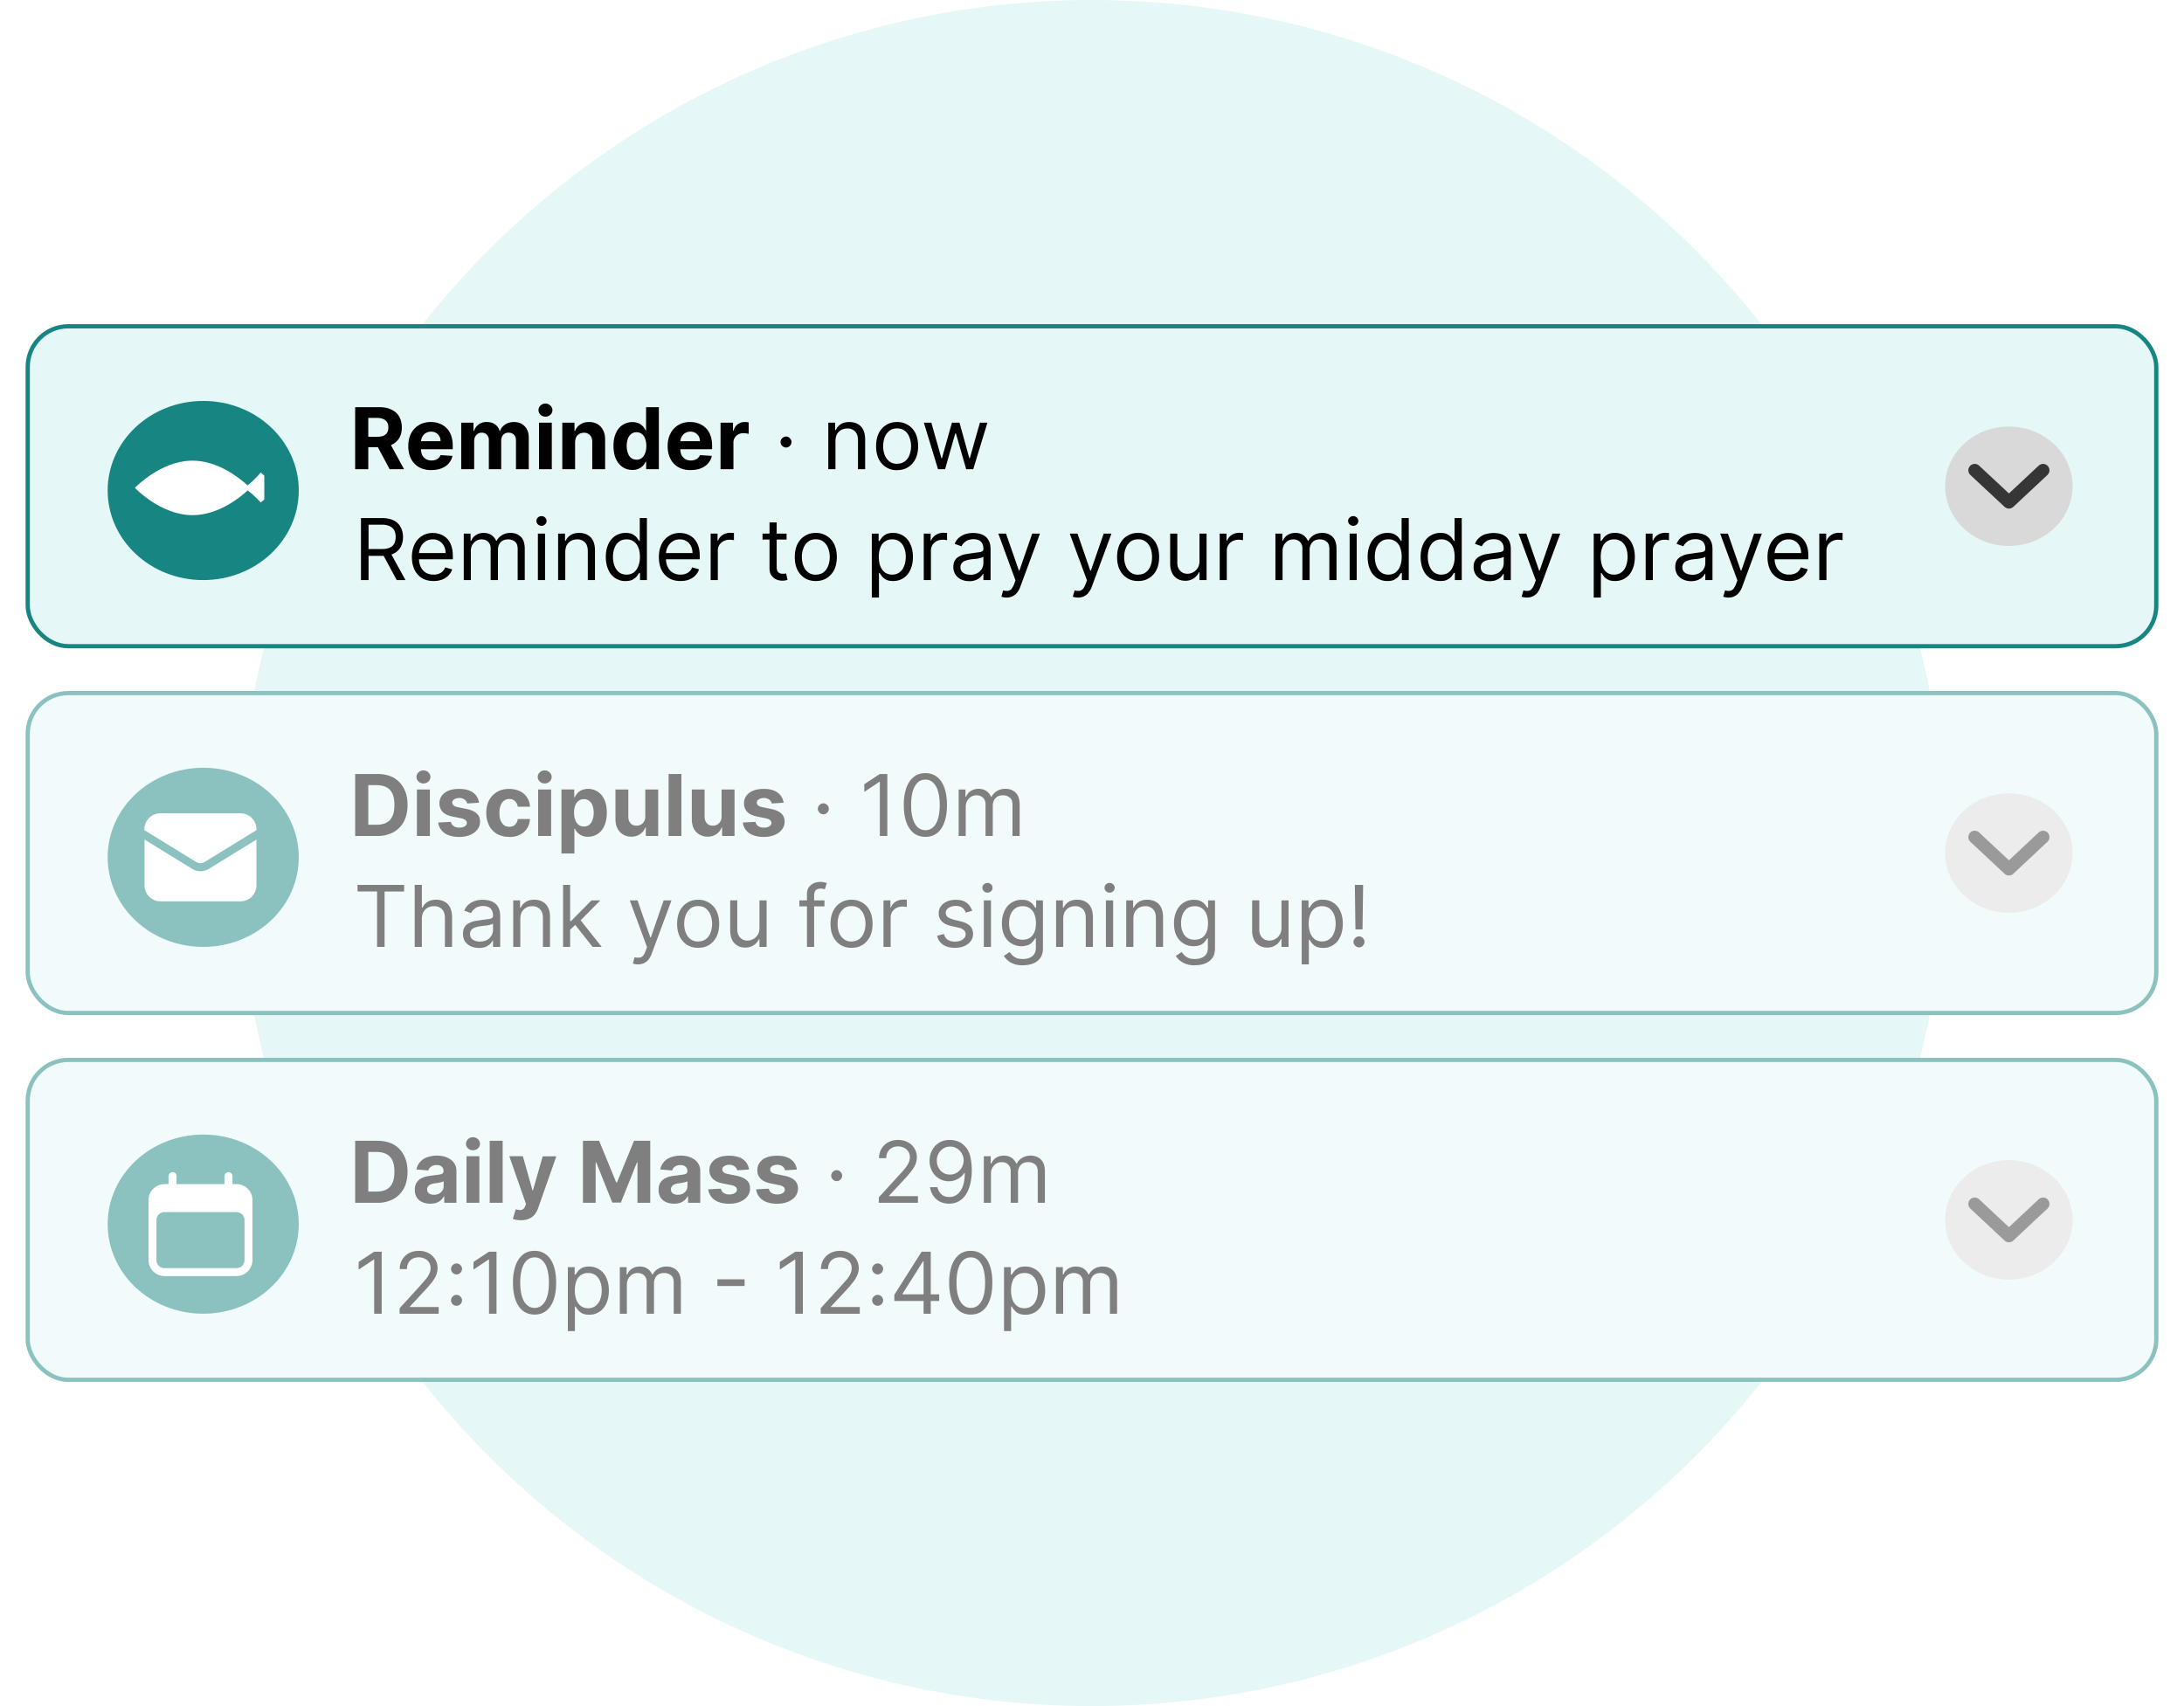 <svg fill="none" xmlns="http://www.w3.org/2000/svg" viewBox="0 0 256 200"><circle cx="128" cy="100" r="100" fill="#E6F7F7"/><rect x="3" y="124" width="250" height="38" rx="5" fill="#fff"/><g opacity=".5" filter="url(#a)"><rect x="3.25" y="124.25" width="249.5" height="37.5" rx="4.75" fill="#E6F7F7" stroke="#178682" stroke-width=".5"/><ellipse cx="235.47" cy="143" rx="7.47" ry="7" fill="#D9D9D9"/><path d="m239.48 141.13-4 3.75-4.01-3.75" stroke="#000" stroke-opacity=".75" stroke-width="1.5" stroke-linecap="round" stroke-linejoin="round"/><path d="M44.21 141h-2.58v-7.27h2.6c.73 0 1.36.14 1.9.43.52.3.92.7 1.2 1.25.3.54.44 1.2.44 1.95s-.14 1.4-.43 1.95c-.29.54-.7.96-1.23 1.25a3.9 3.9 0 0 1-1.9.44Zm-1.04-1.32h.98c.45 0 .83-.08 1.14-.24.32-.16.55-.41.7-.75.17-.35.24-.8.24-1.33 0-.54-.07-.98-.23-1.32-.16-.34-.4-.6-.7-.75-.31-.16-.7-.25-1.15-.25h-.98v4.64Zm7.26 1.42c-.34 0-.65-.06-.93-.18a1.5 1.5 0 0 1-.64-.54 1.63 1.63 0 0 1-.24-.9c0-.3.06-.56.17-.77.11-.2.26-.37.45-.5.2-.12.41-.21.66-.28.24-.06.5-.1.77-.13l.77-.1c.2-.03.33-.07.42-.13a.3.3 0 0 0 .13-.26v-.02c0-.23-.07-.4-.21-.53a.87.87 0 0 0-.6-.18c-.27 0-.49.06-.65.18a.83.83 0 0 0-.32.45l-1.4-.12a1.9 1.9 0 0 1 1.23-1.42 3.5 3.5 0 0 1 2.02-.1c.28.08.53.2.74.34a1.6 1.6 0 0 1 .7 1.41V141h-1.43v-.76h-.04a1.56 1.56 0 0 1-.88.76c-.2.07-.45.1-.72.1Zm.44-1.04c.22 0 .42-.05.59-.13.17-.1.3-.21.4-.37.1-.15.14-.32.14-.51v-.58a.84.84 0 0 1-.2.09 3.76 3.76 0 0 1-.57.12l-.28.04c-.17.02-.33.06-.46.12a.75.75 0 0 0-.31.23.56.56 0 0 0-.11.36c0 .2.07.36.22.47.15.1.35.16.58.16Zm3.81.94v-5.46h1.51V141h-1.51Zm.76-6.16a.82.82 0 0 1-.58-.22.73.73 0 0 1 0-1.08.82.82 0 0 1 .58-.23.8.8 0 0 1 .58.23.72.72 0 0 1 0 1.08.81.81 0 0 1-.58.22Zm3.48-1.11V141H57.4v-7.27h1.52Zm2.14 9.31a2.98 2.98 0 0 1-.95-.15l.34-1.13c.18.05.34.08.48.09.15 0 .27-.03.37-.1.11-.07.2-.2.26-.36l.1-.23-1.96-5.62h1.59l1.13 4.01h.05l1.14-4h1.6l-2.12 6.04c-.1.3-.24.55-.41.77-.17.22-.4.39-.66.5a2.3 2.3 0 0 1-.96.18Zm7.27-9.31h1.9l2 4.88h.09l2-4.88h1.9V141h-1.5v-4.73h-.06l-1.88 4.7h-1.01l-1.89-4.72h-.06V141h-1.49v-7.27Zm10.68 7.37c-.35 0-.66-.06-.93-.18a1.5 1.5 0 0 1-.65-.54 1.63 1.63 0 0 1-.23-.9c0-.3.05-.56.16-.77.12-.2.27-.37.46-.5.2-.12.4-.21.65-.28.25-.06.5-.1.78-.13l.76-.1c.2-.03.34-.07.43-.13a.3.3 0 0 0 .13-.26v-.02c0-.23-.07-.4-.22-.53a.87.87 0 0 0-.6-.18c-.26 0-.48.06-.64.18a.83.83 0 0 0-.32.45l-1.4-.12a1.9 1.9 0 0 1 1.22-1.42 3.5 3.5 0 0 1 2.02-.1c.28.08.53.2.75.34a1.6 1.6 0 0 1 .7 1.41V141h-1.43v-.76h-.05a1.56 1.56 0 0 1-.88.76c-.2.07-.44.1-.71.1Zm.43-1.04c.22 0 .42-.05.6-.13.16-.1.3-.21.4-.37.09-.15.14-.32.14-.51v-.58a.84.84 0 0 1-.2.09 3.76 3.76 0 0 1-.58.12l-.27.04c-.18.02-.34.06-.47.12a.75.75 0 0 0-.3.23.56.56 0 0 0-.12.36c0 .2.08.36.23.47.15.1.34.16.57.16Zm8.35-2.96-1.38.09a.72.72 0 0 0-.16-.32.8.8 0 0 0-.3-.23 1.04 1.04 0 0 0-.46-.1c-.23 0-.43.06-.59.16-.16.1-.24.22-.24.39 0 .13.05.24.16.33.1.09.28.16.53.21l.99.2c.53.11.93.29 1.19.53.26.24.39.56.39.95 0 .36-.1.67-.32.94-.2.27-.5.48-.86.63-.36.15-.78.23-1.25.23-.72 0-1.3-.15-1.73-.45-.42-.3-.67-.72-.75-1.24l1.49-.08c.05.22.15.39.33.5.17.12.4.18.66.18.27 0 .48-.06.64-.16.16-.1.25-.23.25-.4a.42.42 0 0 0-.17-.34 1.25 1.25 0 0 0-.53-.2l-.95-.19c-.53-.1-.92-.29-1.18-.55-.26-.27-.4-.6-.4-1 0-.36.1-.66.3-.91.18-.26.45-.45.8-.59.35-.14.75-.2 1.22-.2.69 0 1.23.14 1.63.43.4.3.63.69.7 1.2Zm5.62 0-1.39.09a.72.72 0 0 0-.15-.32.8.8 0 0 0-.3-.23 1.04 1.04 0 0 0-.46-.1c-.23 0-.43.06-.6.16-.15.1-.23.22-.23.39 0 .13.05.24.15.33.1.09.28.16.54.21l.99.2c.53.11.92.29 1.18.53.26.24.4.56.4.95 0 .36-.11.67-.32.94-.21.27-.5.48-.86.63-.37.15-.78.23-1.26.23-.72 0-1.3-.15-1.72-.45-.43-.3-.68-.72-.75-1.24l1.49-.08c.04.22.15.39.32.5.18.12.4.18.67.18.26 0 .47-.06.64-.16.16-.1.24-.23.24-.4a.42.42 0 0 0-.17-.34 1.24 1.24 0 0 0-.53-.2l-.94-.19c-.53-.1-.93-.29-1.19-.55-.26-.27-.39-.6-.39-1 0-.36.1-.66.29-.91.19-.26.46-.45.8-.59.35-.14.76-.2 1.23-.2.68 0 1.23.14 1.62.43.4.3.63.69.7 1.2Zm4.66 1.36a.61.61 0 0 1-.45-.2.61.61 0 0 1-.19-.44c0-.18.06-.33.19-.45a.62.62 0 0 1 .45-.2c.18 0 .33.07.45.2.13.12.19.27.19.45a.66.66 0 0 1-.32.55.6.6 0 0 1-.32.09Zm4.94 2.54v-.64l2.4-2.63c.28-.3.52-.57.7-.8.18-.23.32-.44.4-.65.1-.2.14-.41.14-.63a1.18 1.18 0 0 0-.68-1.1 1.6 1.6 0 0 0-.71-.16c-.28 0-.53.06-.73.18-.21.11-.37.27-.48.48-.11.2-.17.45-.17.72h-.84a2.05 2.05 0 0 1 1.1-1.88c.34-.17.72-.26 1.14-.26.43 0 .8.09 1.14.27.33.18.58.42.77.73.19.3.28.64.28 1.02 0 .26-.05.52-.14.78-.1.25-.26.54-.5.85-.23.3-.56.69-.98 1.13l-1.63 1.75v.06h3.38v.78h-4.59Zm8.37-7.37c.3 0 .6.06.9.17.3.11.57.3.81.55.25.26.45.6.6 1.05a7.27 7.27 0 0 1 .04 3.39c-.12.5-.3.92-.53 1.26a2.25 2.25 0 0 1-1.93 1.05c-.4 0-.77-.08-1.1-.24a2.13 2.13 0 0 1-.77-.68c-.2-.3-.33-.63-.39-1.01h.87c.08.33.23.6.46.83.24.21.55.32.93.32.56 0 1-.25 1.33-.74.32-.49.49-1.18.49-2.07h-.06a2.23 2.23 0 0 1-1.08.84 2.21 2.21 0 0 1-2.69-1.05 2.5 2.5 0 0 1-.3-1.24c0-.45.1-.85.3-1.22.2-.38.47-.67.84-.9.36-.21.79-.32 1.28-.31Zm0 .78c-.3 0-.56.07-.8.22s-.43.35-.57.6c-.14.25-.2.52-.2.83 0 .3.06.58.2.82.13.25.31.45.55.6.23.14.5.21.8.21a1.5 1.5 0 0 0 1.13-.5c.15-.15.26-.33.34-.53a1.62 1.62 0 0 0-.08-1.42 1.63 1.63 0 0 0-.56-.6c-.23-.15-.5-.23-.8-.23Zm3.94 6.59v-5.46h.81v.86h.07c.12-.3.3-.52.55-.68.26-.16.56-.25.92-.25s.66.09.9.25.42.39.56.68h.06c.14-.28.34-.5.62-.67a1.9 1.9 0 0 1 1-.26c.5 0 .9.16 1.2.46.32.3.47.78.47 1.42V141h-.84v-3.65c0-.4-.1-.7-.33-.86a1.22 1.22 0 0 0-.78-.26c-.38 0-.68.11-.89.34-.2.24-.31.53-.31.88V141h-.86v-3.74c0-.3-.1-.56-.3-.75-.2-.19-.46-.28-.77-.28-.22 0-.43.06-.62.17-.18.12-.33.28-.45.48-.11.2-.17.44-.17.71V141h-.84ZM44.74 146.73V154h-.88v-6.35h-.04l-1.78 1.18v-.9l1.82-1.2h.88Zm2.1 7.27v-.64l2.4-2.63.69-.8c.18-.23.32-.44.4-.65.1-.2.14-.41.14-.63a1.18 1.18 0 0 0-.68-1.1 1.6 1.6 0 0 0-.71-.16c-.28 0-.53.06-.74.18-.2.11-.36.27-.47.48-.12.2-.17.45-.17.72h-.84a2.05 2.05 0 0 1 1.1-1.88c.34-.17.72-.26 1.14-.26.43 0 .8.09 1.14.27.33.18.58.42.77.73.19.3.28.64.28 1.02 0 .26-.05.52-.14.78-.1.25-.26.54-.5.85-.23.3-.56.69-.98 1.13l-1.63 1.75v.06h3.38v.78h-4.59Zm6.67-.93a.61.61 0 0 1-.45-.19.61.61 0 0 1-.19-.45c0-.18.07-.33.2-.45a.62.62 0 0 1 .44-.19c.18 0 .33.06.45.19.13.13.2.28.2.45a.66.66 0 0 1-.32.55.6.6 0 0 1-.33.09Zm0-3.68a.61.61 0 0 1-.45-.19.61.61 0 0 1-.19-.45c0-.17.07-.32.2-.45a.62.62 0 0 1 .44-.19c.18 0 .33.06.45.19.13.13.2.28.2.45a.66.66 0 0 1-.32.55.6.6 0 0 1-.33.1Zm4.69-2.66V154h-.88v-6.35h-.05l-1.77 1.18v-.9l1.82-1.2h.88Zm4.46 7.37c-.53 0-.99-.15-1.37-.44-.37-.3-.66-.72-.86-1.27-.2-.56-.3-1.24-.3-2.03a6 6 0 0 1 .3-2.01c.2-.56.5-.98.87-1.28.38-.3.83-.44 1.36-.44.53 0 .98.15 1.36.44.38.3.67.72.87 1.28.2.56.3 1.23.3 2.01 0 .8-.1 1.47-.3 2.03-.2.55-.49.98-.86 1.27-.38.3-.83.44-1.37.44Zm0-.78c.53 0 .94-.26 1.24-.77.29-.51.44-1.24.44-2.19 0-.63-.07-1.16-.2-1.6a2.2 2.2 0 0 0-.58-1.02 1.27 1.27 0 0 0-.9-.34c-.52 0-.94.25-1.23.77-.3.52-.45 1.25-.45 2.2 0 .62.07 1.16.2 1.6.14.44.33.77.58 1 .25.23.55.35.9.35Zm3.9 2.72v-7.5h.8v.87h.1l.26-.36c.1-.15.27-.28.47-.4.21-.12.5-.18.85-.18a2.16 2.16 0 0 1 2.03 1.32c.2.43.3.92.3 1.5s-.1 1.08-.3 1.5a2.13 2.13 0 0 1-2.02 1.33c-.35 0-.63-.06-.84-.18a1.57 1.57 0 0 1-.48-.4 5.4 5.4 0 0 1-.27-.38h-.07v2.88h-.84Zm.82-4.77c0 .41.06.78.18 1.1.12.3.3.55.53.73.23.17.51.26.85.26.35 0 .64-.1.88-.28.23-.18.41-.43.53-.75.12-.32.18-.67.18-1.06 0-.38-.06-.73-.18-1.03a1.6 1.6 0 0 0-.53-.74 1.4 1.4 0 0 0-.88-.27 1.4 1.4 0 0 0-1.39.97c-.11.3-.17.67-.17 1.07Zm5.27 2.73v-5.46h.8v.86h.08c.11-.3.3-.52.55-.68.25-.16.56-.25.91-.25.36 0 .66.09.9.25s.43.39.56.68h.06c.14-.28.35-.5.63-.67a1.9 1.9 0 0 1 1-.26c.5 0 .9.16 1.2.46.31.3.47.78.47 1.42V154h-.84v-3.65c0-.4-.11-.7-.33-.86a1.22 1.22 0 0 0-.78-.26c-.38 0-.68.11-.9.34-.2.24-.3.53-.3.88V154h-.86v-3.74c0-.3-.1-.56-.3-.75-.2-.19-.46-.28-.78-.28-.22 0-.42.06-.61.17-.19.12-.34.28-.45.48-.12.2-.18.44-.18.71V154h-.83Zm14.63-4.03v.78h-3.19v-.78h3.19Zm6.83-3.24V154h-.89v-6.35h-.04l-1.77 1.18v-.9l1.81-1.2h.89ZM96.2 154v-.64l2.4-2.63c.28-.3.51-.57.7-.8.18-.23.31-.44.4-.65.09-.2.13-.41.13-.63a1.18 1.18 0 0 0-.68-1.1 1.6 1.6 0 0 0-.7-.16c-.29 0-.53.06-.74.18-.2.11-.37.27-.48.48-.11.2-.17.45-.17.72h-.83c0-.42.1-.8.29-1.12.2-.32.46-.57.8-.75.34-.18.73-.27 1.15-.27.43 0 .8.09 1.13.27.33.18.59.42.78.73.18.3.28.64.28 1.02 0 .26-.05.52-.15.78-.1.25-.26.54-.5.85-.23.3-.56.69-.97 1.13l-1.64 1.75v.06h3.38v.78H96.2Zm6.68-.93a.61.61 0 0 1-.45-.19.61.61 0 0 1-.2-.45c0-.18.07-.33.2-.45a.62.62 0 0 1 .45-.19c.17 0 .32.06.45.19.12.13.19.28.19.45a.66.66 0 0 1-.32.55.6.6 0 0 1-.32.09Zm0-3.68a.61.61 0 0 1-.45-.19.61.61 0 0 1-.2-.45c0-.17.07-.32.2-.45a.62.62 0 0 1 .45-.19c.17 0 .32.06.45.19.12.13.19.28.19.45a.66.66 0 0 1-.32.55.6.6 0 0 1-.32.1Zm1.95 3.12v-.73l3.2-5.05h.53v1.12h-.36l-2.41 3.82v.06h4.3v.78h-5.26Zm3.43 1.49v-7.27h.84V154h-.84Zm5.53.1c-.53 0-.99-.15-1.36-.44-.38-.3-.67-.72-.87-1.27-.2-.56-.3-1.24-.3-2.03a6 6 0 0 1 .3-2.01c.2-.56.5-.98.87-1.28.38-.3.83-.44 1.36-.44.53 0 .99.15 1.36.44.38.3.67.72.87 1.28.2.56.3 1.23.3 2.01 0 .8-.1 1.47-.3 2.03-.2.55-.48.98-.86 1.27-.38.3-.83.44-1.37.44Zm0-.78c.53 0 .95-.26 1.24-.77.3-.51.44-1.24.44-2.19 0-.63-.07-1.16-.2-1.6a2.2 2.2 0 0 0-.58-1.02 1.27 1.27 0 0 0-.9-.34c-.52 0-.93.25-1.23.77-.3.52-.44 1.25-.44 2.2 0 .62.06 1.16.2 1.6.13.44.32.77.57 1 .25.23.55.35.9.35Zm3.9 2.72v-7.5h.8v.87h.1l.26-.36c.11-.15.27-.28.48-.4.2-.12.49-.18.84-.18a2.16 2.16 0 0 1 2.04 1.32c.2.43.3.92.3 1.5s-.1 1.08-.3 1.5a2.13 2.13 0 0 1-2.02 1.33c-.35 0-.63-.06-.85-.18a1.57 1.57 0 0 1-.48-.4 5.4 5.4 0 0 1-.27-.38h-.07v2.88h-.83Zm.82-4.77c0 .41.06.78.18 1.1.12.3.3.55.53.73.23.17.52.26.85.26.35 0 .65-.1.88-.28.24-.18.41-.43.53-.75.12-.32.18-.67.18-1.06 0-.38-.06-.73-.17-1.03a1.6 1.6 0 0 0-.53-.74 1.4 1.4 0 0 0-.89-.27 1.4 1.4 0 0 0-1.38.97c-.12.3-.18.67-.18 1.07Zm5.27 2.73v-5.46h.8v.86h.08c.11-.3.3-.52.55-.68.25-.16.56-.25.91-.25.36 0 .66.09.9.25s.43.39.57.68h.05c.14-.28.35-.5.63-.67a1.9 1.9 0 0 1 1-.26c.5 0 .9.16 1.2.46.31.3.47.78.47 1.42V154h-.84v-3.65c0-.4-.1-.7-.33-.86a1.22 1.22 0 0 0-.78-.26c-.38 0-.68.11-.89.34-.2.24-.31.53-.31.88V154h-.86v-3.74c0-.3-.1-.56-.3-.75-.2-.19-.46-.28-.78-.28-.21 0-.42.06-.6.17-.2.12-.35.28-.46.48-.12.2-.17.44-.17.71V154h-.84Z" fill="#000"/><path d="M23.82 154c6.19 0 11.2-4.7 11.2-10.5S30.02 133 23.83 133c-6.2 0-11.21 4.7-11.21 10.5S17.63 154 23.8 154Z" fill="#178682"/><path fill-rule="evenodd" clip-rule="evenodd" d="M20.22 137.4a.47.47 0 0 1 .47.47v.94h5.62v-.94a.47.47 0 0 1 .47-.46.47.47 0 0 1 .47.47v.93h.47a1.87 1.87 0 0 1 1.87 1.88v7.03a1.88 1.88 0 0 1-1.87 1.87h-8.44a1.88 1.88 0 0 1-1.87-1.87v-7.03a1.87 1.87 0 0 1 1.87-1.88h.47v-.94a.47.47 0 0 1 .47-.46Zm8.44 5.63a.94.94 0 0 0-.94-.94h-8.44a.94.94 0 0 0-.94.94v4.69a.94.94 0 0 0 .94.94h8.44a.94.94 0 0 0 .94-.94v-4.69Z" fill="#fff"/></g><rect x="3" y="81" width="250" height="38" rx="5" fill="#fff"/><g opacity=".5" filter="url(#b)"><rect x="3.25" y="81.25" width="249.5" height="37.5" rx="4.75" fill="#E6F7F7" stroke="#178682" stroke-width=".5"/><ellipse cx="235.47" cy="100" rx="7.47" ry="7" fill="#D9D9D9"/><path d="m239.48 98.13-4 3.75-4.01-3.75" stroke="#000" stroke-opacity=".75" stroke-width="1.5" stroke-linecap="round" stroke-linejoin="round"/><path d="M44.21 98h-2.58v-7.27h2.6c.73 0 1.36.14 1.9.43.52.3.92.7 1.2 1.25.3.54.44 1.2.44 1.95s-.14 1.4-.43 1.95c-.29.54-.7.96-1.23 1.25a3.9 3.9 0 0 1-1.9.44Zm-1.04-1.32h.98c.45 0 .83-.08 1.14-.24.32-.16.55-.41.7-.76.17-.34.24-.78.24-1.32s-.07-.98-.23-1.32c-.16-.34-.4-.6-.7-.75-.31-.16-.7-.25-1.15-.25h-.98v4.64Zm5.7 1.32v-5.45h1.52V98h-1.51Zm.77-6.16a.82.82 0 0 1-.58-.22.73.73 0 0 1-.24-.54c0-.21.08-.4.24-.54a.81.81 0 0 1 .58-.23.8.8 0 0 1 .57.23.72.72 0 0 1 0 1.08.8.8 0 0 1-.57.22Zm6.5 2.26-1.38.09a.72.72 0 0 0-.16-.32.81.81 0 0 0-.3-.23 1.05 1.05 0 0 0-.46-.1c-.23 0-.43.06-.59.16-.16.1-.24.22-.24.39 0 .13.05.24.16.33.1.09.28.16.53.21l.99.2c.53.11.93.29 1.19.53.26.24.39.56.39.95 0 .36-.1.67-.32.94-.2.27-.5.48-.86.63-.36.15-.78.23-1.25.23-.72 0-1.3-.15-1.73-.45-.42-.3-.67-.72-.75-1.24l1.49-.08c.05.22.15.39.33.5.17.12.4.18.66.18.27 0 .48-.05.64-.16.16-.1.25-.23.25-.4a.42.42 0 0 0-.18-.33 1.25 1.25 0 0 0-.52-.21l-.95-.19c-.53-.1-.92-.29-1.19-.55-.25-.27-.38-.6-.38-1 0-.36.1-.66.28-.91.2-.26.46-.45.8-.59.36-.14.76-.2 1.23-.2.69 0 1.23.14 1.63.43.4.3.63.69.7 1.2Zm3.54 4a2.8 2.8 0 0 1-1.44-.35 2.4 2.4 0 0 1-.92-1A3.21 3.21 0 0 1 57 95.3c0-.55.1-1.04.32-1.47.22-.42.53-.75.93-.99s.87-.36 1.43-.36c.47 0 .89.1 1.25.26a2.09 2.09 0 0 1 1.19 1.83h-1.43a1.1 1.1 0 0 0-.32-.65.91.91 0 0 0-.67-.26c-.23 0-.44.07-.61.2-.18.12-.31.3-.4.55-.1.24-.15.53-.15.87 0 .35.04.65.14.9.1.23.23.42.4.55.18.13.39.19.62.19a1 1 0 0 0 .47-.1.9.9 0 0 0 .34-.32c.1-.13.15-.3.18-.49h1.43c-.02.42-.14.78-.34 1.1-.2.32-.48.56-.84.74-.35.18-.77.27-1.26.27Zm3.4-.1v-5.45h1.52V98H63.1Zm.77-6.16a.82.82 0 0 1-.58-.22.73.73 0 0 1-.24-.54c0-.21.08-.4.24-.54a.81.81 0 0 1 .58-.23.8.8 0 0 1 .57.23.72.72 0 0 1 0 1.08.8.8 0 0 1-.57.22Zm1.96 8.2v-7.5h1.5v.92h.06a2 2 0 0 1 .29-.45c.13-.15.3-.28.5-.38a2.05 2.05 0 0 1 2.67 1.09c.2.42.3.93.3 1.56 0 .6-.1 1.12-.3 1.54a2.04 2.04 0 0 1-1.92 1.27c-.28 0-.53-.05-.74-.15-.2-.1-.37-.22-.5-.36-.13-.15-.23-.3-.3-.45h-.04v2.92H65.8Zm1.48-4.77c0 .33.05.61.14.85.09.24.22.43.39.57.17.13.38.2.62.2.25 0 .46-.07.63-.2.17-.14.3-.33.38-.58.1-.24.14-.52.14-.84 0-.31-.05-.59-.13-.83a1.24 1.24 0 0 0-.4-.56.98.98 0 0 0-.62-.2 1 1 0 0 0-.62.2c-.17.12-.3.3-.4.55a2.4 2.4 0 0 0-.13.84Zm8.35.4v-3.12h1.51V98H75.7v-1h-.06c-.12.33-.33.59-.61.78-.29.2-.63.3-1.04.3-.37 0-.69-.1-.96-.26a1.7 1.7 0 0 1-.65-.7c-.16-.31-.24-.68-.24-1.1v-3.47h1.51v3.2c0 .32.1.58.26.76.17.19.4.28.69.28a.98.98 0 0 0 .9-.5c.1-.16.14-.37.14-.61Zm4.23-4.94V98h-1.5v-7.27h1.5Zm4.71 4.95v-3.13h1.52V98h-1.46v-1h-.05c-.13.33-.33.59-.62.78-.28.2-.63.3-1.04.3-.36 0-.68-.1-.96-.26a1.7 1.7 0 0 1-.65-.7c-.15-.31-.23-.68-.23-1.1v-3.47h1.5v3.2c.01.32.1.58.27.76.17.19.4.28.68.28a.98.98 0 0 0 .9-.5c.1-.16.15-.37.14-.61Zm7.27-1.58-1.39.09a.71.71 0 0 0-.15-.32.81.81 0 0 0-.31-.23 1.05 1.05 0 0 0-.45-.1c-.24 0-.43.06-.6.16-.16.1-.24.22-.24.39 0 .13.06.24.16.33.1.09.28.16.54.21l.98.2c.53.11.93.29 1.19.53.26.24.39.56.39.95 0 .36-.1.67-.32.94-.2.27-.5.48-.86.63-.36.15-.78.23-1.25.23-.72 0-1.3-.15-1.73-.45-.42-.3-.67-.72-.74-1.24l1.48-.08c.05.22.16.39.33.5.17.12.4.18.66.18.27 0 .48-.05.64-.16.17-.1.25-.23.25-.4a.42.42 0 0 0-.17-.33 1.25 1.25 0 0 0-.53-.21l-.94-.19c-.54-.1-.93-.29-1.2-.55-.25-.27-.38-.6-.38-1 0-.36.1-.66.29-.91.19-.26.46-.45.8-.59.35-.14.76-.2 1.22-.2.7 0 1.23.14 1.63.43.4.3.63.69.7 1.2Zm4.66 1.36a.62.62 0 0 1-.45-.2.62.62 0 0 1-.2-.44c.01-.18.07-.33.2-.45a.62.62 0 0 1 .45-.2c.17 0 .32.07.45.2.13.12.19.27.19.45a.66.66 0 0 1-.32.55.6.6 0 0 1-.32.09Zm7.5-4.73V98h-.88v-6.35h-.05l-1.77 1.18v-.9l1.82-1.2h.88Zm4.46 7.37c-.53 0-.99-.15-1.37-.44-.37-.3-.66-.72-.86-1.27-.2-.56-.3-1.24-.3-2.03a6 6 0 0 1 .3-2.01c.2-.56.5-.98.87-1.28.38-.3.83-.44 1.36-.44.53 0 .98.15 1.36.44.38.3.67.72.87 1.28.2.56.3 1.23.3 2.01 0 .8-.1 1.47-.3 2.03-.2.55-.49.98-.86 1.27-.38.3-.83.44-1.37.44Zm0-.78c.53 0 .94-.26 1.24-.77.29-.51.44-1.24.44-2.19 0-.63-.07-1.16-.2-1.6a2.2 2.2 0 0 0-.58-1.02 1.27 1.27 0 0 0-.9-.35c-.53 0-.94.26-1.23.78-.3.52-.44 1.25-.44 2.2 0 .62.06 1.16.2 1.6.13.44.32.77.56 1 .26.23.56.35.91.35Zm3.9.68v-5.45h.8v.85h.07c.12-.3.3-.52.55-.68.26-.16.56-.25.92-.25s.66.09.9.25.42.39.56.68h.06c.14-.28.35-.5.63-.67.27-.17.6-.26 1-.26.49 0 .89.16 1.2.46.3.3.46.78.46 1.42V98h-.84v-3.65c0-.4-.1-.7-.33-.86a1.23 1.23 0 0 0-.77-.26c-.39 0-.69.11-.9.35-.2.22-.31.52-.31.87V98h-.85v-3.74c0-.3-.1-.56-.3-.75-.2-.19-.47-.28-.78-.28-.22 0-.42.06-.61.17-.2.12-.34.28-.46.48-.11.2-.17.44-.17.71V98h-.84ZM41.91 104.5v-.77h5.46v.78h-2.29V111h-.88v-6.5h-2.29Zm7.54 3.22V111h-.84v-7.27h.84v2.67h.07c.13-.28.32-.5.58-.67.26-.17.6-.26 1.03-.26.37 0 .7.08.97.23.28.14.5.37.65.68.16.3.24.69.24 1.15V111h-.84v-3.4c0-.44-.11-.78-.34-1.01a1.2 1.2 0 0 0-.92-.36c-.28 0-.52.05-.74.17-.22.12-.39.29-.51.5-.13.23-.19.5-.19.82Zm6.68 3.4c-.35 0-.66-.06-.94-.19-.29-.13-.5-.32-.68-.57a1.61 1.61 0 0 1-.24-.9c0-.32.06-.57.18-.77.12-.2.29-.35.5-.46.2-.11.43-.2.68-.25a30.88 30.88 0 0 1 1.56-.23c.2-.02.36-.06.45-.12.1-.05.15-.15.15-.28v-.03c0-.35-.1-.62-.29-.82-.19-.19-.48-.29-.86-.29-.4 0-.72.1-.94.27-.23.17-.39.36-.48.56l-.8-.29c.14-.33.33-.59.57-.77.24-.19.5-.32.78-.4a3.23 3.23 0 0 1 1.44-.04c.23.04.45.12.67.25.21.13.4.32.53.58.15.26.22.6.22 1.04V111h-.84v-.74h-.04a1.64 1.64 0 0 1-.81.73c-.23.09-.5.14-.81.14Zm.12-.75c.34 0 .62-.06.84-.19a1.34 1.34 0 0 0 .7-1.15v-.77c-.04.04-.11.08-.24.12a3.99 3.99 0 0 1-.86.15l-.35.04c-.22.03-.42.08-.61.14-.19.06-.34.16-.46.28a.71.71 0 0 0-.17.5c0 .3.11.52.33.67.22.14.5.22.82.22Zm4.74-2.65V111h-.83v-5.45h.8v.85h.08c.13-.28.32-.5.58-.67.26-.17.6-.26 1-.26.38 0 .7.08.98.23.27.15.49.38.64.68.16.3.23.69.23 1.15V111h-.83v-3.4c0-.44-.11-.77-.34-1.01a1.19 1.19 0 0 0-.91-.36c-.27 0-.51.05-.72.17-.2.12-.37.29-.5.5-.11.23-.18.5-.18.82Zm5.8 1.3-.02-1.05h.17l2.39-2.42h1.04l-2.55 2.57h-.07l-.96.9ZM66 111v-7.27h.83V111h-.83Zm3.46 0-2.13-2.7.6-.58 2.6 3.28h-1.07Zm5.33 2.05a1.82 1.82 0 0 1-.61-.1l.21-.74c.2.05.38.07.54.05.16-.01.3-.08.42-.2.12-.13.23-.33.33-.6l.16-.43-2.02-5.48h.91l1.5 4.34h.06l1.5-4.34h.92l-2.32 6.25c-.1.28-.23.51-.38.7-.16.18-.34.32-.54.41-.2.09-.43.14-.68.14Zm7.05-1.94c-.5 0-.93-.11-1.3-.35a2.38 2.38 0 0 1-.87-.98c-.2-.42-.3-.92-.3-1.48 0-.57.1-1.06.3-1.49.21-.42.5-.75.87-.98.37-.24.8-.36 1.3-.36a2.35 2.35 0 0 1 2.16 1.34c.2.43.3.92.3 1.5 0 .55-.1 1.05-.3 1.47-.21.42-.5.75-.87.98-.37.24-.8.35-1.3.35Zm0-.75c.37 0 .68-.1.92-.29.24-.19.42-.44.53-.75a2.93 2.93 0 0 0 0-2.03c-.11-.32-.29-.58-.53-.77-.24-.2-.55-.3-.92-.3-.38 0-.69.1-.93.3-.24.2-.42.45-.53.76a2.9 2.9 0 0 0 0 2.03c.11.32.29.57.53.76.24.2.55.3.93.3Zm7.18-1.59v-3.22h.84V111h-.84v-.92h-.05a1.72 1.72 0 0 1-1.62 1c-.34 0-.65-.08-.91-.23a1.56 1.56 0 0 1-.63-.68c-.15-.31-.22-.7-.22-1.16v-3.47h.83v3.41c0 .4.12.72.34.96.22.23.5.35.86.35a1.43 1.43 0 0 0 1.18-.65c.15-.22.22-.5.22-.84Zm7.62-3.22v.7H93.7v-.7h2.94ZM94.59 111v-6.2c0-.32.07-.58.22-.79.15-.2.34-.36.57-.47a2.1 2.1 0 0 1 1.54-.02l-.24.73-.18-.05a1.05 1.05 0 0 0-.3-.03c-.27 0-.47.07-.6.2-.11.15-.17.35-.17.62V111h-.84Zm5.22.11c-.49 0-.92-.11-1.3-.35a2.38 2.38 0 0 1-.86-.98c-.2-.42-.3-.92-.3-1.48 0-.57.1-1.06.3-1.49.21-.42.5-.75.87-.98.37-.24.8-.36 1.3-.36a2.35 2.35 0 0 1 2.16 1.34c.2.43.3.92.3 1.5 0 .55-.1 1.05-.3 1.47-.21.42-.5.75-.87.98-.37.24-.8.35-1.3.35Zm0-.75c.38 0 .69-.1.93-.29.24-.19.42-.44.53-.75a2.93 2.93 0 0 0 0-2.03c-.11-.32-.3-.58-.53-.77-.24-.2-.55-.3-.93-.3-.37 0-.68.1-.92.3-.24.2-.42.45-.54.76-.11.32-.17.66-.17 1.02 0 .37.06.7.17 1.02.12.3.3.56.54.75.24.2.55.3.92.3Zm3.75.64v-5.45h.81v.82h.06c.1-.27.28-.49.54-.66.26-.17.56-.25.88-.25a7.2 7.2 0 0 1 .44.01v.86a2.36 2.36 0 0 0-.5-.06c-.27 0-.51.06-.72.17-.2.1-.37.26-.49.45-.12.2-.18.41-.18.66V111h-.84Zm10.4-4.23-.75.21a1.42 1.42 0 0 0-.21-.37 1.02 1.02 0 0 0-.37-.3 1.34 1.34 0 0 0-.6-.11c-.33 0-.61.08-.84.23-.22.15-.33.34-.33.58 0 .2.08.37.23.5.15.11.4.21.71.3l.81.2c.49.11.85.3 1.1.54.23.24.35.55.35.93 0 .31-.09.6-.27.84-.18.24-.43.44-.75.58-.31.14-.69.21-1.11.21-.56 0-1.02-.12-1.38-.36a1.6 1.6 0 0 1-.7-1.06l.8-.2c.08.3.22.52.43.67.22.14.5.22.84.22.39 0 .7-.09.93-.25.23-.17.34-.37.34-.6a.64.64 0 0 0-.2-.48 1.27 1.27 0 0 0-.6-.3l-.91-.2c-.5-.13-.87-.3-1.1-.56a1.33 1.33 0 0 1-.35-.94c0-.3.08-.58.26-.82.17-.23.4-.42.71-.55.3-.14.65-.2 1.03-.2.54 0 .96.11 1.27.35.31.24.53.55.66.94Zm1.36 4.23v-5.45h.84V111h-.84Zm.43-6.36a.6.6 0 0 1-.42-.17.54.54 0 0 1-.18-.4c0-.16.06-.3.18-.4a.6.6 0 0 1 .42-.17c.16 0 .3.06.42.17.12.1.17.24.17.4 0 .15-.05.29-.17.4a.58.58 0 0 1-.42.17Zm4.15 8.52c-.4 0-.76-.05-1.05-.16a2.23 2.23 0 0 1-1.18-.94l.66-.46.3.34c.1.13.27.24.47.34.2.1.47.14.8.14.44 0 .8-.1 1.09-.32.28-.21.43-.55.43-1V110h-.07c-.06.1-.15.21-.27.36a1.5 1.5 0 0 1-.48.39 2.27 2.27 0 0 1-2.03-.15c-.35-.2-.63-.5-.83-.9-.2-.4-.3-.89-.3-1.46 0-.55.1-1.04.3-1.45a2.16 2.16 0 0 1 2.03-1.31c.36 0 .64.05.84.17.22.12.38.25.49.4l.26.36h.09v-.86h.8v5.6c0 .47-.1.86-.31 1.15-.22.3-.5.51-.86.65-.35.14-.75.2-1.18.2Zm-.03-3c.33 0 .62-.08.85-.23.23-.15.41-.37.53-.66.12-.3.18-.64.18-1.04s-.06-.74-.18-1.04a1.4 1.4 0 0 0-1.39-.96c-.35 0-.64.09-.88.27-.23.18-.41.42-.53.72-.11.3-.17.64-.17 1.01 0 .38.06.71.18 1 .12.3.3.52.53.69.23.16.53.24.88.24Zm4.76-2.44V111h-.84v-5.45h.8v.85h.08c.13-.28.32-.5.58-.67.26-.17.6-.26 1.01-.26.37 0 .7.08.97.23.28.15.5.38.65.68.15.3.23.69.23 1.15V111h-.84v-3.4c0-.44-.11-.77-.33-1.01a1.19 1.19 0 0 0-.92-.36c-.27 0-.5.05-.72.17-.2.12-.37.29-.5.5-.11.23-.17.5-.17.82Zm5 3.28v-5.45h.85V111h-.84Zm.44-6.36a.6.6 0 0 1-.43-.17.54.54 0 0 1-.17-.4c0-.16.06-.3.17-.4a.6.6 0 0 1 .43-.17c.16 0 .3.06.41.17.12.1.18.24.18.4 0 .15-.06.29-.18.4a.58.58 0 0 1-.41.17Zm2.78 3.08V111h-.84v-5.45h.81v.85h.07c.13-.28.33-.5.59-.67.26-.17.6-.26 1-.26.37 0 .7.08.97.23.28.15.5.38.65.68.15.3.23.69.23 1.15V111h-.84v-3.4c0-.44-.1-.77-.33-1.01a1.18 1.18 0 0 0-.92-.36c-.27 0-.5.05-.72.17-.2.12-.37.29-.49.5-.12.23-.18.5-.18.82Zm7.21 5.44c-.4 0-.75-.05-1.04-.16a2.23 2.23 0 0 1-1.19-.94l.67-.46.29.34c.12.13.27.24.47.34.2.1.47.14.8.14.44 0 .8-.1 1.1-.32.28-.21.42-.55.42-1V110h-.07l-.26.36a1.5 1.5 0 0 1-.48.39c-.21.1-.5.17-.85.17a2.18 2.18 0 0 1-2.01-1.22c-.2-.4-.3-.89-.3-1.46 0-.55.1-1.04.3-1.45a2.16 2.16 0 0 1 2.03-1.31c.35 0 .63.05.84.17.21.12.37.25.48.4l.27.36h.08v-.86h.81v5.6c0 .47-.1.86-.32 1.15-.2.3-.5.51-.85.65-.36.14-.75.2-1.19.2Zm-.03-3c.34 0 .63-.08.86-.23.23-.15.4-.37.53-.66.12-.3.18-.64.18-1.04s-.06-.74-.18-1.04a1.4 1.4 0 0 0-1.38-.96c-.36 0-.66.09-.9.27-.23.18-.4.42-.52.72s-.18.64-.18 1.01c0 .38.06.71.18 1 .12.3.3.52.53.69.24.16.53.24.88.24Zm10.18-1.39v-3.22h.83V111h-.83v-.92h-.06a1.72 1.72 0 0 1-1.62 1c-.34 0-.65-.08-.91-.23a1.56 1.56 0 0 1-.63-.68 2.6 2.6 0 0 1-.22-1.16v-3.47h.84v3.41c0 .4.1.72.33.96.22.23.51.35.86.35a1.43 1.43 0 0 0 1.18-.65c.15-.22.23-.5.23-.84Zm2.37 4.28v-7.5h.8v.86h.1l.26-.36a1.5 1.5 0 0 1 1.32-.58 2.16 2.16 0 0 1 2.04 1.33c.2.42.3.91.3 1.49 0 .57-.1 1.07-.3 1.5a2.13 2.13 0 0 1-2.02 1.33c-.35 0-.63-.06-.84-.18a1.58 1.58 0 0 1-.49-.4l-.26-.38h-.07v2.89h-.84Zm.82-4.78c0 .42.06.78.18 1.1.12.3.3.55.53.73.23.17.52.26.85.26.35 0 .65-.1.88-.28.24-.18.42-.43.53-.75.13-.32.19-.67.19-1.06 0-.38-.06-.73-.18-1.03a1.6 1.6 0 0 0-.53-.74 1.4 1.4 0 0 0-.88-.27 1.4 1.4 0 0 0-1.39.97c-.12.3-.18.67-.18 1.07Zm6.38-4.54-.07 5.22h-.83l-.07-5.22h.97Zm-.48 7.33a.62.62 0 0 1-.45-.2.62.62 0 0 1-.2-.44c0-.18.07-.33.2-.45a.62.62 0 0 1 .45-.2c.17 0 .32.07.45.2.12.12.19.27.19.45a.6.6 0 0 1-.1.32.62.62 0 0 1-.55.32Z" fill="#000"/><path d="M23.82 111c6.19 0 11.2-4.7 11.2-10.5S30.02 90 23.83 90c-6.2 0-11.21 4.7-11.21 10.5S17.63 111 23.8 111Z" fill="#178682"/><path d="M16.94 98.42v5.36a1.87 1.87 0 0 0 1.87 1.88h9.38a1.87 1.87 0 0 0 1.87-1.88v-5.36l-5.58 3.43a1.87 1.87 0 0 1-1.96 0l-5.58-3.43Z" fill="#fff"/><path d="M30.06 97.32v-.1a1.87 1.87 0 0 0-1.87-1.88H18.8a1.87 1.87 0 0 0-1.87 1.88v.1l6.07 3.73a.94.94 0 0 0 .98 0l6.07-3.73Z" fill="#fff"/></g><rect x="3.25" y="38.25" width="249.5" height="37.5" rx="4.75" fill="#E6F7F7" stroke="#178682" stroke-width=".5"/><ellipse cx="235.47" cy="57" rx="7.47" ry="7" fill="#D9D9D9"/><path d="m239.48 55.13-4 3.74-4.01-3.74" stroke="#000" stroke-opacity=".75" stroke-width="1.5" stroke-linecap="round" stroke-linejoin="round"/><path d="M41.63 55v-7.27h2.87c.55 0 1.02.1 1.4.3.4.19.7.46.9.82.2.35.3.77.3 1.25 0 .49-.1.9-.3 1.25-.21.35-.51.61-.91.8-.4.18-.87.27-1.43.27h-1.92V51.2h1.67c.3 0 .54-.04.74-.12.19-.09.33-.2.43-.37.1-.16.14-.36.14-.6s-.04-.44-.14-.6a.9.9 0 0 0-.44-.38 1.8 1.8 0 0 0-.73-.14h-1.04V55h-1.54Zm3.93-3.31 1.8 3.31h-1.69l-1.77-3.31h1.66Zm5 3.42c-.56 0-1.04-.12-1.44-.34-.4-.23-.72-.56-.94-.98a3.22 3.22 0 0 1-.32-1.5c0-.55.1-1.05.32-1.47.22-.42.53-.75.92-.99.4-.24.87-.36 1.4-.36.36 0 .7.06 1 .18a2.23 2.23 0 0 1 1.37 1.38c.13.35.2.75.2 1.21v.42h-4.6v-.94h3.17c0-.22-.04-.4-.14-.58-.1-.16-.22-.3-.4-.4-.16-.09-.35-.14-.57-.14-.23 0-.43.06-.61.16s-.31.25-.41.43c-.1.17-.15.37-.16.58v.9c0 .26.05.5.15.7.1.19.25.34.43.45.19.1.4.16.66.16.17 0 .32-.03.46-.07a.93.93 0 0 0 .59-.56l1.4.09c-.08.33-.22.63-.44.88s-.5.44-.85.58c-.34.14-.74.2-1.19.2Zm3.5-.11v-5.45h1.44v.96h.06a1.51 1.51 0 0 1 1.52-1.04c.37 0 .7.1.96.29.26.18.43.43.52.75h.06c.1-.31.31-.56.6-.75.3-.2.64-.29 1.04-.29.51 0 .92.17 1.24.5.32.31.48.77.48 1.36V55h-1.5v-3.37c0-.3-.09-.53-.25-.68a.85.85 0 0 0-.6-.23.81.81 0 0 0-.65.26 1 1 0 0 0-.23.69V55H57.3v-3.4a.88.88 0 0 0-.23-.64.8.8 0 0 0-.6-.24.83.83 0 0 0-.46.13.88.88 0 0 0-.32.35c-.07.15-.11.32-.11.53V55h-1.52Zm9.12 0v-5.45h1.5V55h-1.5Zm.76-6.16a.82.82 0 0 1-.58-.22.73.73 0 0 1-.24-.54c0-.21.08-.4.24-.54a.81.81 0 0 1 .58-.23.8.8 0 0 1 .57.23.72.72 0 0 1 0 1.08.8.8 0 0 1-.57.22Zm3.47 3V55h-1.5v-5.45h1.43v.96h.07c.12-.32.32-.57.6-.75.29-.2.63-.29 1.04-.29.38 0 .7.09.99.25.28.17.5.4.65.71.16.3.24.67.24 1.1V55h-1.51v-3.2c0-.34-.09-.6-.26-.78a.92.92 0 0 0-.71-.29c-.2 0-.39.05-.54.13a.92.92 0 0 0-.37.39c-.08.16-.12.36-.13.6Zm6.72 3.25c-.41 0-.79-.1-1.12-.32-.34-.22-.6-.53-.8-.95-.2-.42-.3-.93-.3-1.54 0-.63.1-1.14.31-1.56a2.06 2.06 0 0 1 2.67-1.09c.2.1.37.23.5.38.13.16.22.3.29.45h.05v-2.73h1.5V55h-1.49v-.87h-.06c-.07.15-.17.3-.3.45-.13.14-.3.27-.5.36-.2.1-.46.15-.75.15Zm.48-1.2c.24 0 .45-.07.62-.2.17-.14.3-.33.39-.57.1-.24.14-.52.14-.85 0-.32-.05-.6-.14-.84a1.21 1.21 0 0 0-.39-.56 1 1 0 0 0-.62-.2.98.98 0 0 0-.63.21c-.17.14-.3.32-.39.56-.08.24-.13.52-.13.83 0 .32.05.6.14.84.09.25.21.44.38.57.17.14.38.2.63.2Zm6.35 1.22c-.56 0-1.04-.12-1.44-.34-.4-.23-.72-.56-.93-.98a3.22 3.22 0 0 1-.33-1.5c0-.55.1-1.05.33-1.47.21-.42.52-.75.91-.99.4-.24.87-.36 1.4-.36.36 0 .7.06 1 .18a2.23 2.23 0 0 1 1.37 1.38c.13.35.2.75.2 1.21v.42h-4.6v-.94h3.17c0-.22-.04-.4-.14-.58-.1-.16-.22-.3-.4-.4-.16-.09-.35-.14-.57-.14-.23 0-.43.06-.61.16s-.31.25-.41.43c-.1.17-.15.37-.16.58v.9c0 .26.05.5.15.7.1.19.25.34.43.45.19.1.4.16.66.16.17 0 .32-.03.46-.07a.93.93 0 0 0 .59-.56l1.4.09c-.07.33-.22.63-.44.88s-.5.44-.85.58c-.34.14-.74.2-1.19.2Zm3.5-.11v-5.45h1.46v.95h.06a1.32 1.32 0 0 1 1.31-1.03 2.3 2.3 0 0 1 .47.05v1.34a2.64 2.64 0 0 0-.64-.08c-.22 0-.42.05-.6.15a1.07 1.07 0 0 0-.55.98V55h-1.51Zm7.67-2.54a.62.62 0 0 1-.45-.2.62.62 0 0 1-.19-.44c0-.18.07-.33.2-.45a.62.62 0 0 1 .44-.2c.18 0 .33.07.45.2.13.12.2.27.2.45a.66.66 0 0 1-.32.55.6.6 0 0 1-.33.09Zm5.8-.74V55h-.84v-5.45h.8v.85h.08c.13-.28.32-.5.58-.67.26-.17.6-.26 1.01-.26.37 0 .7.08.97.23.28.15.5.38.65.68.15.3.23.69.23 1.15V55h-.84v-3.4c0-.44-.11-.77-.33-1.01a1.19 1.19 0 0 0-.92-.36c-.27 0-.5.06-.72.17-.2.12-.37.29-.5.5-.11.23-.17.5-.17.82Zm7.22 3.4c-.49 0-.92-.12-1.3-.36a2.39 2.39 0 0 1-.86-.98c-.2-.42-.3-.92-.3-1.48 0-.57.1-1.06.3-1.49.21-.42.5-.75.87-.98.37-.24.8-.36 1.3-.36a2.35 2.35 0 0 1 2.16 1.34c.2.43.3.92.3 1.5 0 .55-.1 1.05-.3 1.47-.21.42-.5.75-.87.98-.37.24-.8.35-1.3.35Zm0-.76c.38 0 .69-.1.93-.29.24-.19.42-.44.53-.75a2.93 2.93 0 0 0 0-2.03c-.11-.32-.29-.58-.53-.77-.24-.2-.55-.3-.92-.3-.38 0-.69.1-.93.3-.24.2-.42.45-.54.76-.11.32-.17.66-.17 1.02 0 .37.06.7.17 1.02.12.3.3.56.54.75.24.2.55.3.92.3Zm4.8.64-1.66-5.45h.88l1.18 4.17h.06l1.17-4.17h.89l1.15 4.16h.06l1.18-4.16h.88L114.08 55h-.83l-1.2-4.19h-.08L110.78 55h-.82ZM42.31 68v-7.27h2.46c.57 0 1.03.1 1.4.29.36.19.63.45.8.79.18.34.27.72.27 1.15 0 .43-.09.8-.26 1.14-.18.33-.45.59-.8.78-.37.19-.83.28-1.4.28H42.8v-.8h1.96c.4 0 .7-.05.94-.17.24-.11.41-.27.52-.48.1-.21.16-.46.16-.75 0-.3-.05-.55-.16-.77-.1-.21-.28-.38-.52-.5a2.11 2.11 0 0 0-.95-.18h-1.55V68h-.88Zm3.42-3.27 1.8 3.27H46.5l-1.76-3.27h1Zm5.1 3.38c-.53 0-.99-.11-1.37-.34a2.34 2.34 0 0 1-.87-.98c-.2-.43-.31-.92-.31-1.47 0-.56.1-1.06.3-1.48a2.3 2.3 0 0 1 2.15-1.36c.3 0 .57.04.85.14a2.09 2.09 0 0 1 1.3 1.3c.13.34.2.77.2 1.28v.36h-4.2v-.73h3.35c0-.3-.06-.58-.19-.82a1.4 1.4 0 0 0-1.3-.78c-.34 0-.63.08-.87.25-.24.16-.43.37-.56.64-.13.26-.2.54-.2.84v.48c0 .42.08.76.22 1.05.15.28.35.5.6.65.26.15.55.22.9.22.21 0 .41-.03.59-.1.18-.06.33-.15.46-.28.13-.12.24-.28.3-.47l.82.23a1.8 1.8 0 0 1-.43.72c-.2.2-.45.37-.75.48-.3.12-.63.17-1 .17Zm3.53-.11v-5.45h.8v.85h.08c.11-.3.3-.52.55-.68.25-.16.55-.25.91-.25s.66.09.9.25.43.39.56.68h.06c.14-.28.35-.5.63-.67.28-.17.61-.26 1-.26.5 0 .89.16 1.2.46.31.3.46.78.46 1.42V68h-.83v-3.65c0-.4-.11-.7-.33-.86a1.22 1.22 0 0 0-.78-.26c-.38 0-.68.11-.9.35-.2.22-.3.52-.3.87V68h-.86v-3.74c0-.3-.1-.56-.3-.75-.2-.19-.46-.28-.78-.28-.22 0-.42.06-.61.17-.19.12-.34.28-.46.48-.1.2-.17.44-.17.71V68h-.83Zm8.69 0v-5.45h.84V68h-.84Zm.42-6.36a.6.6 0 0 1-.42-.17.54.54 0 0 1-.17-.4c0-.16.05-.3.17-.4a.6.6 0 0 1 .42-.17c.17 0 .3.06.42.17.12.1.18.24.18.4 0 .15-.06.29-.18.4a.58.58 0 0 1-.42.17Zm2.79 3.08V68h-.84v-5.45h.81v.85h.07c.13-.28.32-.5.58-.67.26-.17.6-.26 1.01-.26.37 0 .7.08.97.23.28.15.5.38.65.68.15.3.23.69.23 1.15V68h-.84v-3.4c0-.44-.11-.77-.33-1.01a1.18 1.18 0 0 0-.92-.36c-.27 0-.5.06-.72.17-.2.12-.37.29-.5.5-.11.23-.17.5-.17.82Zm7.07 3.4a2.14 2.14 0 0 1-2.02-1.33c-.2-.42-.3-.93-.3-1.5 0-.58.1-1.07.3-1.5a2.17 2.17 0 0 1 2.03-1.32c.36 0 .64.06.85.18.2.12.36.25.47.4l.26.36h.07v-2.68h.84V68h-.81v-.84h-.1l-.26.38c-.12.15-.28.28-.49.4-.21.12-.49.17-.84.17Zm.11-.76c.34 0 .62-.09.86-.26.23-.18.4-.42.52-.74.13-.31.19-.68.19-1.09 0-.4-.06-.76-.18-1.07-.12-.3-.3-.54-.53-.71a1.4 1.4 0 0 0-.86-.26c-.35 0-.65.09-.88.27-.24.18-.42.43-.53.74-.12.3-.18.65-.18 1.03a3 3 0 0 0 .18 1.06c.12.32.3.57.53.75.24.19.53.28.88.28Zm6.33.75c-.53 0-.98-.11-1.36-.34a2.34 2.34 0 0 1-.88-.98c-.2-.43-.3-.92-.3-1.47 0-.56.1-1.06.3-1.48a2.3 2.3 0 0 1 2.15-1.36c.29 0 .57.04.84.14a2.09 2.09 0 0 1 1.3 1.3c.14.34.2.77.2 1.28v.36h-4.2v-.73h3.35c0-.3-.06-.58-.18-.82a1.4 1.4 0 0 0-1.3-.78c-.34 0-.63.08-.87.25-.25.16-.43.37-.56.64-.13.26-.2.54-.2.84v.48c0 .42.07.76.22 1.05.14.28.34.5.6.65.25.15.55.22.89.22.22 0 .42-.03.6-.1.17-.06.33-.15.46-.28.13-.12.23-.28.3-.47l.81.23a1.8 1.8 0 0 1-.43.72c-.2.2-.45.37-.74.48-.3.12-.63.17-1 .17ZM83.3 68v-5.45h.81v.82h.06c.1-.27.28-.49.54-.66.26-.17.55-.25.88-.25a9.16 9.16 0 0 1 .44.01v.86a2.48 2.48 0 0 0-.51-.06c-.27 0-.5.06-.71.17-.2.1-.37.26-.5.45-.11.2-.17.41-.17.66V68h-.84Zm8.9-5.45v.7h-2.82v-.7h2.83Zm-2-1.31h.84v5.2c0 .23.04.41.1.53.08.12.17.2.27.23.12.04.23.06.36.06l.22-.01.15-.03.17.75a1.71 1.71 0 0 1-.63.1c-.24 0-.47-.05-.7-.15-.22-.1-.4-.26-.56-.47-.14-.2-.22-.47-.22-.79v-5.42Zm5.42 6.87c-.49 0-.92-.11-1.3-.35a2.39 2.39 0 0 1-.86-.98c-.2-.42-.3-.92-.3-1.48 0-.57.1-1.06.3-1.49.21-.42.5-.75.87-.98.37-.24.8-.36 1.3-.36a2.35 2.35 0 0 1 2.16 1.34c.2.43.3.92.3 1.5 0 .55-.1 1.05-.3 1.47-.21.42-.5.75-.87.98-.37.24-.8.35-1.3.35Zm0-.75c.38 0 .69-.1.93-.29.24-.19.42-.44.53-.75a2.93 2.93 0 0 0 0-2.03c-.11-.32-.3-.58-.53-.77-.24-.2-.55-.3-.93-.3-.37 0-.68.1-.92.3-.24.2-.42.45-.53.76-.12.32-.18.66-.18 1.02 0 .37.06.7.18 1.02.11.3.29.56.53.75.24.2.55.3.92.3Zm6.57 2.69v-7.5h.8v.86h.1l.26-.36c.11-.15.27-.28.48-.4.2-.12.49-.18.84-.18a2.16 2.16 0 0 1 2.04 1.33c.2.42.3.91.3 1.49 0 .57-.1 1.08-.3 1.5a2.14 2.14 0 0 1-2.02 1.32c-.35 0-.63-.05-.84-.17a1.56 1.56 0 0 1-.49-.4l-.26-.38h-.07v2.89h-.84Zm.82-4.78c0 .41.06.78.18 1.1.12.3.3.55.53.73.23.17.52.26.85.26.36 0 .65-.1.88-.28.24-.18.42-.43.53-.75.13-.32.19-.67.19-1.06 0-.38-.06-.73-.18-1.03a1.6 1.6 0 0 0-.53-.74 1.4 1.4 0 0 0-.89-.27 1.4 1.4 0 0 0-1.38.97c-.12.3-.18.67-.18 1.07Zm5.27 2.73v-5.45h.81v.82h.06c.1-.27.28-.49.54-.66.26-.17.55-.25.88-.25a9.12 9.12 0 0 1 .44.01v.86a2.59 2.59 0 0 0-.51-.06c-.27 0-.5.06-.71.17-.2.1-.37.26-.5.45-.11.2-.17.41-.17.66V68h-.84Zm5.33.13c-.35 0-.66-.07-.94-.2-.28-.13-.5-.32-.67-.57a1.62 1.62 0 0 1-.25-.9c0-.32.06-.57.18-.77.12-.2.29-.35.5-.46.2-.11.43-.2.68-.25a34.57 34.57 0 0 1 1.56-.23c.2-.02.36-.06.45-.12.1-.05.15-.15.15-.28v-.03c0-.35-.1-.62-.29-.82-.19-.19-.48-.29-.86-.29-.4 0-.72.1-.94.27-.23.17-.39.36-.48.56l-.8-.29c.14-.33.33-.59.57-.77.24-.19.5-.32.78-.4a3.24 3.24 0 0 1 1.44-.04c.23.04.45.12.67.25.21.13.4.32.53.58.15.26.22.6.22 1.04V68h-.84v-.74h-.04a1.64 1.64 0 0 1-.81.72c-.23.1-.5.15-.81.15Zm.13-.75c.33 0 .6-.07.83-.2a1.33 1.33 0 0 0 .7-1.15v-.77c-.04.04-.11.08-.23.12a3.95 3.95 0 0 1-.87.15l-.35.04a3.2 3.2 0 0 0-.61.14c-.19.06-.34.15-.45.28a.72.72 0 0 0-.18.5c0 .3.11.52.33.66.22.15.5.22.83.22Zm4.24 2.67a1.83 1.83 0 0 1-.6-.1l.2-.74c.2.05.39.07.54.05.16-.01.3-.08.42-.2.12-.13.23-.33.34-.6l.15-.43-2.01-5.48h.9l1.51 4.34h.06l1.5-4.34h.91l-2.31 6.25c-.1.28-.24.51-.39.7-.15.18-.33.32-.54.41-.2.1-.42.14-.68.14Zm8.38 0a1.84 1.84 0 0 1-.61-.1l.21-.74c.2.05.39.07.54.05.16-.01.3-.08.42-.2.12-.13.23-.33.33-.6l.16-.43-2.02-5.48h.91l1.5 4.34h.07l1.5-4.34h.91l-2.31 6.25c-.1.28-.24.51-.4.7-.14.18-.32.32-.53.41-.2.1-.43.14-.68.14Zm7.05-1.94c-.5 0-.93-.11-1.3-.35a2.38 2.38 0 0 1-.87-.98c-.2-.42-.3-.92-.3-1.48 0-.57.1-1.06.3-1.49.21-.42.5-.75.87-.98.37-.24.8-.36 1.3-.36a2.35 2.35 0 0 1 2.16 1.34c.2.43.3.92.3 1.5 0 .55-.1 1.05-.3 1.47-.2.42-.5.75-.87.98-.37.24-.8.35-1.3.35Zm0-.75c.37 0 .68-.1.92-.29.24-.19.42-.44.54-.75.11-.32.17-.65.17-1.02 0-.36-.06-.7-.17-1.02-.12-.31-.3-.57-.54-.76-.24-.2-.55-.3-.92-.3-.38 0-.68.1-.93.3-.24.2-.42.45-.53.76-.12.32-.18.66-.18 1.02 0 .37.06.7.18 1.02.11.3.3.56.53.75.25.2.55.3.93.3Zm7.19-1.59v-3.22h.83V68h-.83v-.92h-.06a1.72 1.72 0 0 1-1.62 1c-.34 0-.64-.08-.9-.23a1.56 1.56 0 0 1-.63-.68c-.16-.31-.23-.7-.23-1.16v-3.46h.84v3.4c0 .4.1.72.33.96.22.23.51.35.86.35a1.42 1.42 0 0 0 1.18-.65c.15-.22.23-.5.23-.84Zm2.37 2.23v-5.45h.8v.82h.07c.1-.27.28-.49.53-.66.27-.17.56-.25.89-.25a9.12 9.12 0 0 1 .44.01v.86a2.4 2.4 0 0 0-.51-.06c-.27 0-.5.06-.72.17a1.22 1.22 0 0 0-.67 1.11V68h-.83Zm6.53 0v-5.45h.81v.85h.07c.12-.3.3-.52.55-.68.26-.16.56-.25.92-.25s.66.09.9.25.42.39.56.68h.06c.14-.28.34-.5.63-.67.27-.17.6-.26 1-.26.49 0 .89.16 1.2.46.3.3.46.78.46 1.42V68h-.84v-3.65c0-.4-.1-.7-.33-.86a1.22 1.22 0 0 0-.78-.26c-.38 0-.68.11-.89.35-.2.22-.31.52-.31.87V68h-.85v-3.74c0-.3-.1-.56-.3-.75-.2-.19-.47-.28-.78-.28-.22 0-.43.06-.62.17-.18.12-.33.28-.45.48-.11.2-.17.44-.17.71V68h-.84Zm8.7 0v-5.45h.83V68h-.84Zm.42-6.36a.6.6 0 0 1-.42-.17.54.54 0 0 1-.18-.4c0-.16.06-.3.18-.4a.6.6 0 0 1 .42-.17c.16 0 .3.06.42.17.12.1.18.24.18.4 0 .15-.06.29-.18.4a.58.58 0 0 1-.42.17Zm4 6.47a2.13 2.13 0 0 1-2.01-1.32c-.2-.42-.3-.93-.3-1.5 0-.58.1-1.07.3-1.5a2.17 2.17 0 0 1 2.03-1.32c.36 0 .64.06.84.18.21.12.37.25.48.4l.26.36h.07v-2.68h.84V68h-.81v-.84h-.1l-.26.38c-.12.15-.28.28-.5.4-.2.12-.48.17-.83.17Zm.12-.75c.34 0 .62-.09.85-.26.23-.18.41-.42.53-.74.12-.31.18-.68.18-1.09 0-.4-.06-.76-.18-1.07a1.4 1.4 0 0 0-1.38-.98c-.35 0-.65.1-.89.28-.23.18-.4.43-.53.74-.11.3-.17.65-.17 1.03a3 3 0 0 0 .18 1.06c.12.32.3.57.53.75.24.19.53.28.88.28Zm6.1.75a2.13 2.13 0 0 1-2.02-1.32c-.2-.42-.3-.93-.3-1.5 0-.58.1-1.07.3-1.5a2.16 2.16 0 0 1 2.03-1.32c.36 0 .64.06.84.18.21.12.37.25.48.4l.26.36h.07v-2.68h.84V68h-.81v-.84h-.1l-.26.38c-.12.15-.28.28-.5.4-.2.12-.48.17-.83.17Zm.11-.75c.34 0 .62-.09.85-.26.23-.18.41-.42.53-.74.12-.31.18-.68.18-1.09 0-.4-.06-.76-.17-1.07-.12-.3-.3-.54-.53-.71a1.4 1.4 0 0 0-.86-.26c-.35 0-.65.09-.89.27-.23.18-.4.43-.53.74-.11.3-.17.65-.17 1.03a3 3 0 0 0 .18 1.06c.12.32.3.57.53.75.24.19.53.28.88.28Zm5.64.77c-.34 0-.66-.07-.94-.2a1.6 1.6 0 0 1-.67-.57 1.61 1.61 0 0 1-.25-.9c0-.32.06-.57.19-.77.12-.2.29-.35.5-.46.2-.11.42-.2.67-.25a34.56 34.56 0 0 1 1.56-.23c.21-.02.36-.06.46-.12.1-.05.15-.15.15-.28v-.03c0-.35-.1-.62-.3-.82-.18-.19-.47-.29-.86-.29-.4 0-.7.1-.94.27-.22.17-.38.36-.47.56l-.8-.29a1.92 1.92 0 0 1 1.35-1.16 3.24 3.24 0 0 1 1.44-.05c.23.04.45.12.66.25.22.13.4.32.54.58.14.26.21.6.21 1.04V68h-.83v-.74h-.05c-.05.12-.15.25-.28.38-.13.14-.31.25-.53.35-.22.1-.49.14-.8.14Zm.13-.75c.33 0 .61-.07.84-.2a1.33 1.33 0 0 0 .7-1.15v-.77c-.04.04-.12.08-.24.12a3.9 3.9 0 0 1-.86.15l-.35.04a3.2 3.2 0 0 0-.61.14c-.2.06-.34.15-.46.28a.71.71 0 0 0-.17.5c0 .3.1.52.32.66.22.15.5.22.83.22Zm4.25 2.67a1.83 1.83 0 0 1-.61-.1l.21-.74c.2.05.38.07.54.05.16-.01.3-.08.41-.2.13-.13.24-.33.34-.6l.16-.43-2.02-5.48h.91l1.5 4.34h.06l1.5-4.34h.92l-2.32 6.25c-.1.28-.23.51-.38.7-.16.18-.34.32-.54.41-.2.1-.43.14-.68.14Zm7.84 0v-7.5h.8v.86h.1l.26-.36c.11-.15.27-.28.48-.4.2-.12.49-.18.84-.18a2.16 2.16 0 0 1 2.04 1.33c.2.42.3.91.3 1.49 0 .57-.1 1.08-.3 1.5a2.14 2.14 0 0 1-2.02 1.32c-.35 0-.63-.05-.84-.17a1.57 1.57 0 0 1-.5-.4c-.1-.15-.2-.28-.25-.38h-.07v2.89h-.84Zm.82-4.78c0 .41.06.78.18 1.1.12.3.3.55.53.73.23.17.52.26.85.26.35 0 .65-.1.88-.28.24-.18.42-.43.53-.75.12-.32.18-.67.18-1.06 0-.38-.06-.73-.17-1.03a1.6 1.6 0 0 0-.53-.74 1.4 1.4 0 0 0-.89-.27 1.4 1.4 0 0 0-1.38.97c-.12.3-.18.67-.18 1.07ZM192.9 68v-5.45h.81v.82h.06c.1-.27.28-.49.54-.66.26-.17.55-.25.88-.25a9.26 9.26 0 0 1 .44.01v.86a2.4 2.4 0 0 0-.51-.06c-.27 0-.5.06-.71.17-.21.1-.37.26-.5.45-.11.2-.17.41-.17.66V68h-.84Zm5.33.13c-.35 0-.66-.07-.94-.2-.29-.13-.51-.32-.68-.57a1.62 1.62 0 0 1-.24-.9c0-.32.06-.57.18-.77.12-.2.29-.35.5-.46.2-.11.43-.2.68-.25a34.57 34.57 0 0 1 1.56-.23c.2-.02.36-.06.45-.12.1-.05.15-.15.15-.28v-.03c0-.35-.1-.62-.29-.82-.19-.19-.48-.29-.86-.29-.4 0-.72.1-.94.27-.23.17-.39.36-.48.56l-.8-.29c.14-.33.33-.59.57-.77.24-.19.5-.32.78-.4a3.25 3.25 0 0 1 1.44-.04c.23.04.45.12.67.25.21.13.4.32.53.58.15.26.22.6.22 1.04V68h-.84v-.74h-.04a1.64 1.64 0 0 1-.81.72c-.23.1-.5.15-.81.15Zm.12-.75c.34 0 .62-.07.84-.2a1.33 1.33 0 0 0 .7-1.15v-.77c-.04.04-.11.08-.24.12a3.95 3.95 0 0 1-.86.15l-.35.04a3.2 3.2 0 0 0-.61.14c-.19.06-.34.15-.46.28a.72.72 0 0 0-.17.5c0 .3.11.52.33.66.22.15.5.22.82.22Zm4.25 2.67a1.83 1.83 0 0 1-.61-.1l.21-.74c.2.05.39.07.54.05.16-.01.3-.08.42-.2.12-.13.23-.33.34-.6l.15-.43-2.02-5.48h.91l1.51 4.34h.06l1.5-4.34h.91l-2.31 6.25c-.1.28-.24.51-.4.7-.15.18-.32.32-.53.41-.2.1-.43.14-.68.14Zm7.12-1.94c-.53 0-.98-.11-1.36-.34a2.33 2.33 0 0 1-.88-.98c-.2-.43-.3-.92-.3-1.47 0-.56.1-1.06.3-1.48a2.3 2.3 0 0 1 2.15-1.36c.29 0 .57.04.84.14a2.1 2.1 0 0 1 1.3 1.3c.14.34.2.77.2 1.28v.36h-4.2v-.73h3.35c0-.3-.06-.58-.18-.82a1.4 1.4 0 0 0-1.3-.78c-.34 0-.63.08-.87.25-.24.16-.43.37-.56.64-.13.26-.2.54-.2.84v.48c0 .42.08.76.22 1.05.14.28.34.5.6.65.25.15.55.22.89.22.22 0 .42-.03.6-.1.18-.06.33-.15.46-.28.13-.12.23-.28.3-.47l.81.23a1.8 1.8 0 0 1-.43.72c-.2.2-.45.37-.74.48-.3.12-.63.17-1 .17Zm3.53-.11v-5.45h.81v.82h.06c.1-.27.28-.49.54-.66.26-.17.55-.25.88-.25a9.12 9.12 0 0 1 .44.01v.86a2.55 2.55 0 0 0-.51-.06c-.27 0-.5.06-.71.17-.2.1-.37.26-.5.45-.11.2-.17.41-.17.66V68h-.84Z" fill="#000"/><path d="M23.82 68c6.19 0 11.2-4.7 11.2-10.5S30.02 47 23.83 47c-6.2 0-11.21 4.7-11.21 10.5S17.63 68 23.8 68Z" fill="#178682"/><path d="m30.98 58.55-.42.36s-.58-.7-1.53-1.42c-.86.8-3.42 2.9-6.46 2.9-3.74 0-6.76-3.2-6.76-3.2S18.83 54 22.57 54c3.02 0 5.58 2.1 6.45 2.9.96-.77 1.54-1.51 1.54-1.51l.42.37v2.8-.01Z" fill="#fff"/><defs><filter id="a" x="0" y="121" width="256" height="44" filterUnits="userSpaceOnUse" color-interpolation-filters="sRGB"><feFlood flood-opacity="0" result="BackgroundImageFix"/><feBlend in="SourceGraphic" in2="BackgroundImageFix" result="shape"/><feGaussianBlur stdDeviation="1.5" result="effect1_foregroundBlur_101_274"/></filter><filter id="b" x="0" y="78" width="256" height="44" filterUnits="userSpaceOnUse" color-interpolation-filters="sRGB"><feFlood flood-opacity="0" result="BackgroundImageFix"/><feBlend in="SourceGraphic" in2="BackgroundImageFix" result="shape"/><feGaussianBlur stdDeviation="1.5" result="effect1_foregroundBlur_101_274"/></filter></defs></svg>